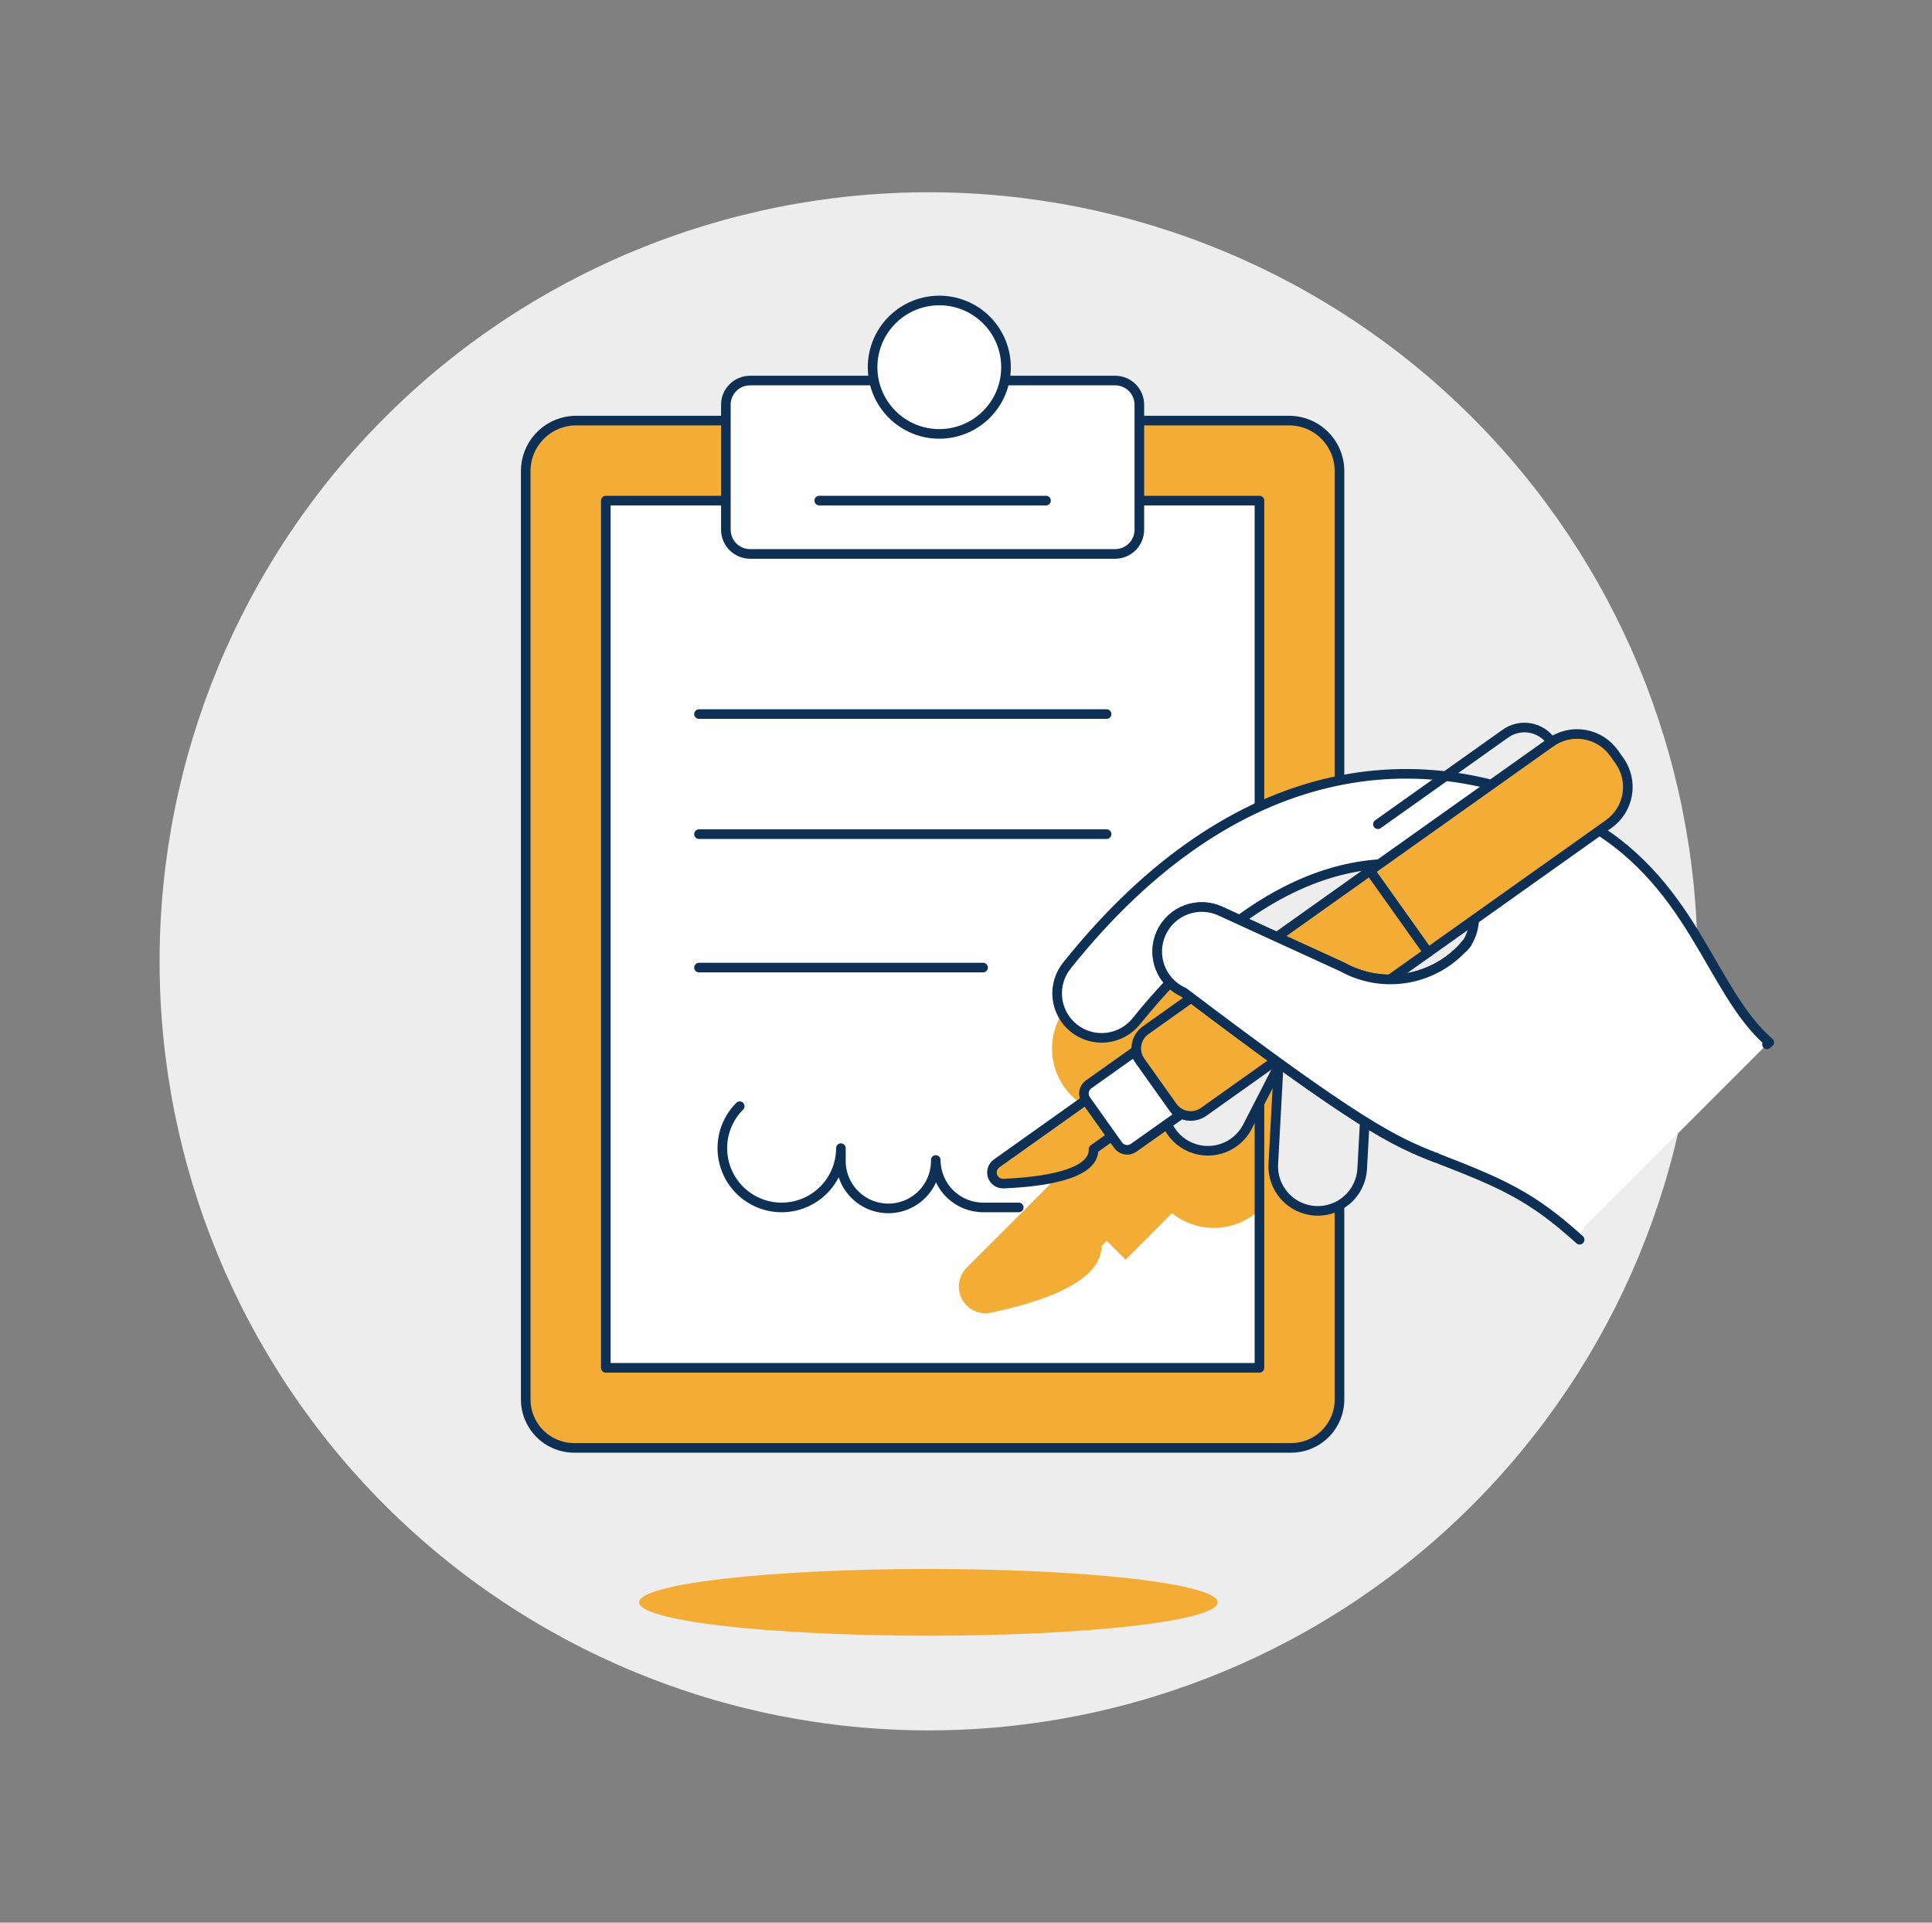 <svg width="201" height="200" viewBox="0 0 201 200" fill="none" xmlns="http://www.w3.org/2000/svg">
<rect x="0" y="0" width="201" height="200" fill="#808080" stroke="none"/>
<path d="M16.603 100C16.603 121.217 25.032 141.566 40.035 156.569C55.038 171.571 75.386 180 96.603 180C117.821 180 138.169 171.571 153.172 156.569C168.175 141.566 176.603 121.217 176.603 100C176.603 78.783 168.175 58.434 153.172 43.431C138.169 28.428 117.821 20 96.603 20C75.386 20 55.038 28.428 40.035 43.431C25.032 58.434 16.603 78.783 16.603 100Z" fill="#EDEDED"/>
<path d="M134.333 150.612H59.733C58.398 150.612 57.117 150.081 56.172 149.137C55.228 148.193 54.697 146.912 54.697 145.576V49C54.697 47.608 55.25 46.272 56.235 45.288C57.22 44.303 58.555 43.75 59.947 43.75H134.107C135.5 43.75 136.835 44.303 137.82 45.288C138.804 46.272 139.357 47.608 139.357 49V145.576C139.358 146.91 138.829 148.189 137.887 149.133C136.945 150.078 135.667 150.609 134.333 150.612Z" fill="#F3AD37"/>
<path d="M134.333 150.612H59.733C58.398 150.612 57.117 150.081 56.172 149.137C55.228 148.193 54.697 146.912 54.697 145.576V49C54.697 47.608 55.25 46.272 56.235 45.288C57.22 44.303 58.555 43.75 59.947 43.75H134.107C135.5 43.75 136.835 44.303 137.82 45.288C138.804 46.272 139.357 47.608 139.357 49V145.576C139.358 146.91 138.829 148.189 137.887 149.133C136.945 150.078 135.667 150.609 134.333 150.612Z" stroke="#0F3055" stroke-linecap="round" stroke-linejoin="round"/>
<path d="M63.027 52.074H131.031V142.284H63.027V52.074Z" fill="#FEFEFE"/>
<path d="M131.031 82.978L111.283 104.378C110.038 105.731 109.381 107.523 109.456 109.361C109.531 111.198 110.332 112.931 111.683 114.178C112.531 114.96 113.563 115.514 114.683 115.79L108.263 122.212L109.245 123.194L100.573 131.864C100.185 132.251 99.92 132.743 99.811 133.28C99.701 133.817 99.753 134.374 99.96 134.882C100.166 135.389 100.518 135.824 100.971 136.132C101.424 136.441 101.958 136.608 102.505 136.614C102.707 136.614 102.908 136.593 103.105 136.552C110.705 134.936 114.571 132.602 114.615 129.606L115.139 129.08L117.103 131.044L121.933 126.2C122.276 126.474 122.643 126.716 123.029 126.922C124.307 127.602 125.764 127.866 127.199 127.676C128.633 127.487 129.972 126.854 131.029 125.866L131.031 82.978Z" fill="#F3AD37"/>
<path d="M63.027 52.074H131.031V142.284H63.027V52.074Z" stroke="#0F3055" stroke-linecap="round" stroke-linejoin="round"/>
<path d="M72.721 74.28H115.127" stroke="#0F3055" stroke-linecap="round" stroke-linejoin="round"/>
<path d="M72.721 86.77H115.127" stroke="#0F3055" stroke-linecap="round" stroke-linejoin="round"/>
<path d="M72.721 100.65H102.277" stroke="#0F3055" stroke-linecap="round" stroke-linejoin="round"/>
<path d="M78.035 39.584H116.023C116.69 39.586 117.328 39.852 117.799 40.324C118.269 40.796 118.533 41.436 118.533 42.102V55.102C118.533 55.77 118.268 56.411 117.795 56.884C117.323 57.356 116.682 57.622 116.013 57.622H78.037C77.369 57.622 76.728 57.356 76.255 56.884C75.783 56.411 75.517 55.77 75.517 55.102V42.102C75.517 41.434 75.783 40.794 76.255 40.322C76.727 39.849 77.368 39.584 78.035 39.584Z" fill="#FEFEFE"/>
<path d="M78.035 39.584H116.023C116.69 39.586 117.328 39.852 117.799 40.324C118.269 40.796 118.533 41.436 118.533 42.102V55.102C118.533 55.77 118.268 56.411 117.795 56.884C117.323 57.356 116.682 57.622 116.013 57.622H78.037C77.369 57.622 76.728 57.356 76.255 56.884C75.783 56.411 75.517 55.77 75.517 55.102V42.102C75.517 41.434 75.783 40.794 76.255 40.322C76.727 39.849 77.368 39.584 78.035 39.584Z" stroke="#0F3055" stroke-linecap="round" stroke-linejoin="round"/>
<path d="M85.231 52.074H108.825" stroke="#0F3055" stroke-linecap="round" stroke-linejoin="round"/>
<path d="M90.783 38.196C90.783 39.107 90.963 40.01 91.312 40.852C91.66 41.694 92.172 42.459 92.816 43.103C93.46 43.748 94.225 44.259 95.067 44.608C95.909 44.956 96.812 45.136 97.723 45.136C98.635 45.136 99.537 44.956 100.379 44.608C101.221 44.259 101.986 43.748 102.631 43.103C103.275 42.459 103.786 41.694 104.135 40.852C104.484 40.01 104.663 39.107 104.663 38.196C104.663 37.285 104.484 36.382 104.135 35.54C103.786 34.698 103.275 33.933 102.631 33.289C101.986 32.644 101.221 32.133 100.379 31.784C99.537 31.436 98.635 31.256 97.723 31.256C96.812 31.256 95.909 31.436 95.067 31.784C94.225 32.133 93.46 32.644 92.816 33.289C92.172 33.933 91.66 34.698 91.312 35.54C90.963 36.382 90.783 37.285 90.783 38.196Z" fill="#FEFEFE"/>
<path d="M90.783 38.196C90.783 39.107 90.963 40.01 91.312 40.852C91.66 41.694 92.172 42.459 92.816 43.103C93.46 43.748 94.225 44.259 95.067 44.608C95.909 44.956 96.812 45.136 97.723 45.136C98.635 45.136 99.537 44.956 100.379 44.608C101.221 44.259 101.986 43.748 102.631 43.103C103.275 42.459 103.786 41.694 104.135 40.852C104.484 40.01 104.663 39.107 104.663 38.196C104.663 37.285 104.484 36.382 104.135 35.54C103.786 34.698 103.275 33.933 102.631 33.289C101.986 32.644 101.221 32.133 100.379 31.784C99.537 31.436 98.635 31.256 97.723 31.256C96.812 31.256 95.909 31.436 95.067 31.784C94.225 32.133 93.46 32.644 92.816 33.289C92.172 33.933 91.66 34.698 91.312 35.54C90.963 36.382 90.783 37.285 90.783 38.196Z" stroke="#0F3055" stroke-linecap="round" stroke-linejoin="round"/>
<path d="M126.247 99.786L150.557 108.854L160.783 92.454L134.351 85.316L126.247 99.786Z" fill="#EDEDED"/>
<path d="M165.003 127.458L183.831 108.63C183.905 108.559 183.982 108.492 184.063 108.43C177.761 102.962 176.207 91.378 164.087 85.05C148.133 76.718 128.401 78.706 111.069 100.35C110.673 100.821 110.374 101.367 110.19 101.955C110.007 102.543 109.943 103.161 110.001 103.774C110.06 104.387 110.241 104.983 110.532 105.525C110.824 106.068 111.221 106.547 111.7 106.934C112.179 107.321 112.73 107.609 113.322 107.78C113.913 107.951 114.533 108.003 115.145 107.932C115.757 107.861 116.348 107.668 116.885 107.366C117.421 107.063 117.892 106.657 118.269 106.17C119.419 104.749 120.573 103.425 121.733 102.2C122.141 102.635 122.629 102.987 123.171 103.236C141.305 116.966 144.971 118.71 149.407 120.436C156.267 123.102 159.295 124.39 164.339 128.956C164.37 128.392 164.606 127.859 165.003 127.458ZM152.579 98.152C151.051 100.001 148.925 101.257 146.569 101.704C144.213 102.151 141.774 101.761 139.675 100.6L128.951 95.696C135.209 91.116 141.523 89.204 147.811 90.024C153.161 90.712 154.399 95.444 152.579 98.152Z" fill="#FEFEFE"/>
<path d="M66.485 166.68C66.485 167.601 69.656 168.484 75.301 169.135C80.945 169.786 88.601 170.152 96.583 170.152C104.566 170.152 112.221 169.786 117.866 169.135C123.51 168.484 126.681 167.601 126.681 166.68C126.681 165.759 123.51 164.876 117.866 164.225C112.221 163.574 104.566 163.208 96.583 163.208C88.601 163.208 80.945 163.574 75.301 164.225C69.656 164.876 66.485 165.759 66.485 166.68Z" fill="#F3AD37"/>
<path d="M76.957 115.072C76.24 115.789 75.71 116.672 75.415 117.643C75.121 118.613 75.07 119.642 75.268 120.637C75.465 121.632 75.905 122.563 76.549 123.347C77.192 124.131 78.019 124.745 78.956 125.133C79.894 125.521 80.912 125.673 81.922 125.573C82.931 125.474 83.901 125.127 84.744 124.563C85.588 124 86.279 123.237 86.757 122.342C87.235 121.447 87.486 120.448 87.485 119.434V120.666C87.472 121.322 87.59 121.975 87.832 122.585C88.074 123.196 88.436 123.751 88.895 124.22C89.355 124.689 89.903 125.062 90.508 125.316C91.114 125.57 91.764 125.701 92.42 125.701C93.077 125.701 93.727 125.57 94.332 125.316C94.938 125.062 95.486 124.689 95.945 124.22C96.405 123.751 96.766 123.196 97.009 122.585C97.251 121.975 97.368 121.322 97.355 120.666C97.355 121.975 97.875 123.23 98.8 124.155C99.726 125.08 100.981 125.6 102.289 125.6H105.989" stroke="#0F3055" stroke-linecap="round" stroke-linejoin="round"/>
<path d="M138.155 101.678C138.763 101.71 139.358 101.862 139.907 102.125C140.456 102.387 140.947 102.755 141.354 103.208C141.76 103.661 142.074 104.189 142.276 104.763C142.479 105.336 142.566 105.944 142.533 106.552L141.719 121.58C141.686 122.187 141.534 122.782 141.271 123.33C141.008 123.879 140.64 124.37 140.187 124.776C139.735 125.182 139.207 125.495 138.633 125.697C138.059 125.899 137.452 125.986 136.844 125.953C136.237 125.92 135.642 125.768 135.094 125.505C134.545 125.242 134.054 124.874 133.648 124.421C133.242 123.968 132.929 123.44 132.727 122.867C132.525 122.293 132.438 121.685 132.471 121.078L133.285 106.052C133.351 104.826 133.902 103.677 134.815 102.857C135.728 102.037 136.93 101.613 138.155 101.678Z" fill="#EDEDED" stroke="#0F3055" stroke-linecap="round" stroke-linejoin="round"/>
<path d="M133.371 100.234C134.455 100.812 135.265 101.796 135.623 102.971C135.981 104.145 135.858 105.414 135.281 106.498L129.755 117.254C129.469 117.791 129.081 118.266 128.611 118.652C128.142 119.039 127.601 119.329 127.019 119.506C126.437 119.684 125.826 119.745 125.221 119.686C124.616 119.627 124.028 119.45 123.491 119.164C122.955 118.878 122.479 118.489 122.093 118.02C121.707 117.55 121.416 117.009 121.239 116.428C121.062 115.846 121.001 115.235 121.059 114.63C121.118 114.024 121.295 113.437 121.581 112.9L127.107 102.144C127.685 101.06 128.669 100.25 129.844 99.892C131.019 99.534 132.287 99.657 133.371 100.234Z" fill="#EDEDED" stroke="#0F3055" stroke-linecap="round" stroke-linejoin="round"/>
<path d="M183.831 108.63C183.905 108.559 183.982 108.492 184.063 108.43C177.761 102.962 176.207 91.378 164.087 85.05C148.133 76.718 128.401 78.706 111.069 100.35C110.673 100.821 110.374 101.367 110.19 101.955C110.007 102.543 109.943 103.161 110.001 103.774C110.06 104.387 110.241 104.983 110.532 105.525C110.824 106.068 111.221 106.547 111.7 106.934C112.179 107.321 112.73 107.609 113.322 107.78C113.913 107.951 114.533 108.003 115.145 107.932C115.757 107.861 116.348 107.668 116.885 107.366C117.421 107.063 117.892 106.657 118.269 106.17C119.419 104.749 120.573 103.425 121.733 102.2C122.141 102.635 122.629 102.987 123.171 103.236C141.305 116.966 144.971 118.71 149.407 120.436C156.267 123.102 159.295 124.39 164.339 128.956M152.587 98.156C151.058 100.006 148.931 101.263 146.573 101.709C144.215 102.156 141.775 101.763 139.675 100.6L128.951 95.696C135.209 91.116 141.523 89.204 147.811 90.024C153.161 90.712 154.399 95.444 152.579 98.152L152.587 98.156Z" stroke="#0F3055" stroke-linecap="round" stroke-linejoin="round"/>
<path d="M148.569 99.072L142.533 90.578L161.333 77.224C161.839 76.865 162.411 76.608 163.016 76.47C163.621 76.332 164.247 76.314 164.859 76.417C165.47 76.521 166.056 76.744 166.581 77.074C167.107 77.404 167.562 77.834 167.921 78.34L168.483 79.13C168.843 79.636 169.099 80.207 169.237 80.812C169.376 81.417 169.394 82.043 169.29 82.655C169.186 83.267 168.963 83.852 168.633 84.378C168.303 84.903 167.873 85.359 167.367 85.718L148.569 99.072Z" fill="#F3AD37"/>
<path d="M148.569 99.072L142.533 90.578L161.333 77.224C161.839 76.865 162.411 76.608 163.016 76.47C163.621 76.332 164.247 76.314 164.859 76.417C165.47 76.521 166.056 76.744 166.581 77.074C167.107 77.404 167.562 77.834 167.921 78.34L168.483 79.13C168.843 79.636 169.099 80.207 169.237 80.812C169.376 81.417 169.394 82.043 169.29 82.655C169.186 83.267 168.963 83.852 168.633 84.378C168.303 84.903 167.873 85.359 167.367 85.718L148.569 99.072Z" stroke="#0F3055" stroke-linecap="round" stroke-linejoin="round"/>
<path d="M143.355 85.736L156.569 76.35C156.938 76.076 157.357 75.88 157.804 75.773C158.25 75.666 158.713 75.65 159.165 75.727C159.618 75.803 160.05 75.971 160.436 76.219C160.822 76.467 161.154 76.79 161.411 77.17" stroke="#0F3055" stroke-linecap="round" stroke-linejoin="round"/>
<path d="M112.975 114.416L103.693 121.016C103.488 121.159 103.335 121.364 103.256 121.601C103.178 121.838 103.178 122.095 103.257 122.332C103.337 122.569 103.491 122.773 103.696 122.916C103.902 123.058 104.148 123.129 104.397 123.12C108.289 122.96 113.851 122.254 113.769 119.538L115.657 118.198L112.975 114.416Z" fill="#F3AD37" stroke="#0F3055" stroke-linecap="round" stroke-linejoin="round"/>
<path d="M116.333 119.136L112.981 114.416C112.804 114.166 112.733 113.855 112.784 113.552C112.836 113.25 113.005 112.98 113.255 112.802L117.973 109.45L122.667 116.05L117.933 119.4C117.685 119.574 117.379 119.644 117.079 119.595C116.78 119.545 116.512 119.381 116.333 119.136Z" fill="#FEFEFE"/>
<path d="M116.333 119.136L112.981 114.416C112.804 114.166 112.733 113.855 112.784 113.552C112.836 113.25 113.005 112.98 113.255 112.802L117.973 109.45L122.667 116.05L117.933 119.4C117.685 119.574 117.379 119.644 117.079 119.595C116.78 119.545 116.512 119.381 116.333 119.136Z" stroke="#0F3055" stroke-linecap="round" stroke-linejoin="round"/>
<path d="M121.991 115.112L118.639 110.4C118.463 110.152 118.337 109.872 118.269 109.576C118.202 109.279 118.193 108.973 118.243 108.673C118.294 108.373 118.403 108.086 118.565 107.829C118.727 107.571 118.937 107.348 119.185 107.172L142.533 90.578L148.567 99.072L125.219 115.66C124.971 115.836 124.691 115.962 124.395 116.029C124.098 116.097 123.792 116.106 123.492 116.055C123.192 116.004 122.905 115.895 122.648 115.733C122.39 115.571 122.167 115.36 121.991 115.112Z" fill="#F3AD37"/>
<path d="M121.991 115.112L118.639 110.4C118.463 110.152 118.337 109.872 118.269 109.576C118.202 109.279 118.193 108.973 118.243 108.673C118.294 108.373 118.403 108.086 118.565 107.829C118.727 107.571 118.937 107.348 119.185 107.172L142.533 90.578L148.567 99.072L125.219 115.66C124.971 115.836 124.691 115.962 124.395 116.029C124.098 116.097 123.792 116.106 123.492 116.055C123.192 116.004 122.905 115.895 122.648 115.733C122.39 115.571 122.167 115.36 121.991 115.112Z" stroke="#0F3055" stroke-linecap="round" stroke-linejoin="round"/>
<path d="M152.579 98.152C151.051 100.001 148.925 101.257 146.569 101.704C144.213 102.151 141.774 101.761 139.675 100.6L127.015 94.8C126.461 94.536 125.859 94.385 125.246 94.356C124.632 94.327 124.019 94.42 123.442 94.63C122.864 94.84 122.335 95.162 121.883 95.579C121.432 95.996 121.068 96.498 120.813 97.056C120.557 97.615 120.415 98.219 120.395 98.833C120.376 99.447 120.478 100.058 120.697 100.632C120.916 101.206 121.246 101.731 121.67 102.176C122.093 102.621 122.601 102.977 123.163 103.224C141.297 116.956 144.963 118.698 149.399 120.424" fill="#FEFEFE"/>
<path d="M152.579 98.152C151.051 100.001 148.925 101.257 146.569 101.704C144.213 102.151 141.774 101.761 139.675 100.6L127.015 94.8C126.461 94.536 125.859 94.385 125.246 94.356C124.632 94.327 124.019 94.42 123.442 94.63C122.864 94.84 122.335 95.162 121.883 95.579C121.432 95.996 121.068 96.498 120.813 97.056C120.557 97.615 120.415 98.219 120.395 98.833C120.376 99.447 120.478 100.058 120.697 100.632C120.916 101.206 121.246 101.731 121.67 102.176C122.093 102.621 122.601 102.977 123.163 103.224C141.297 116.956 144.963 118.698 149.399 120.424" stroke="#0F3055" stroke-linecap="round" stroke-linejoin="round"/>
<path d="M152.579 98.152C151.051 100.001 148.925 101.257 146.569 101.704C144.213 102.151 141.774 101.761 139.675 100.6L127.015 94.8C126.461 94.536 125.859 94.385 125.246 94.356C124.632 94.327 124.019 94.42 123.442 94.63C122.864 94.84 122.335 95.162 121.883 95.579C121.432 95.996 121.068 96.498 120.813 97.056C120.557 97.615 120.415 98.219 120.395 98.833C120.376 99.447 120.478 100.058 120.697 100.632C120.916 101.206 121.246 101.731 121.67 102.176C122.093 102.621 122.601 102.977 123.163 103.224C141.297 116.956 144.963 118.698 149.399 120.424" fill="#FEFEFE"/>
<path d="M152.579 98.152C151.051 100.001 148.925 101.257 146.569 101.704C144.213 102.151 141.774 101.761 139.675 100.6L127.015 94.8C126.461 94.536 125.859 94.385 125.246 94.356C124.632 94.327 124.019 94.42 123.442 94.63C122.864 94.84 122.335 95.162 121.883 95.579C121.432 95.996 121.068 96.498 120.813 97.056C120.557 97.615 120.415 98.219 120.395 98.833C120.376 99.447 120.478 100.058 120.697 100.632C120.916 101.206 121.246 101.731 121.67 102.176C122.093 102.621 122.601 102.977 123.163 103.224C141.297 116.956 144.963 118.698 149.399 120.424" stroke="#0F3055" stroke-linecap="round" stroke-linejoin="round"/>
</svg>

